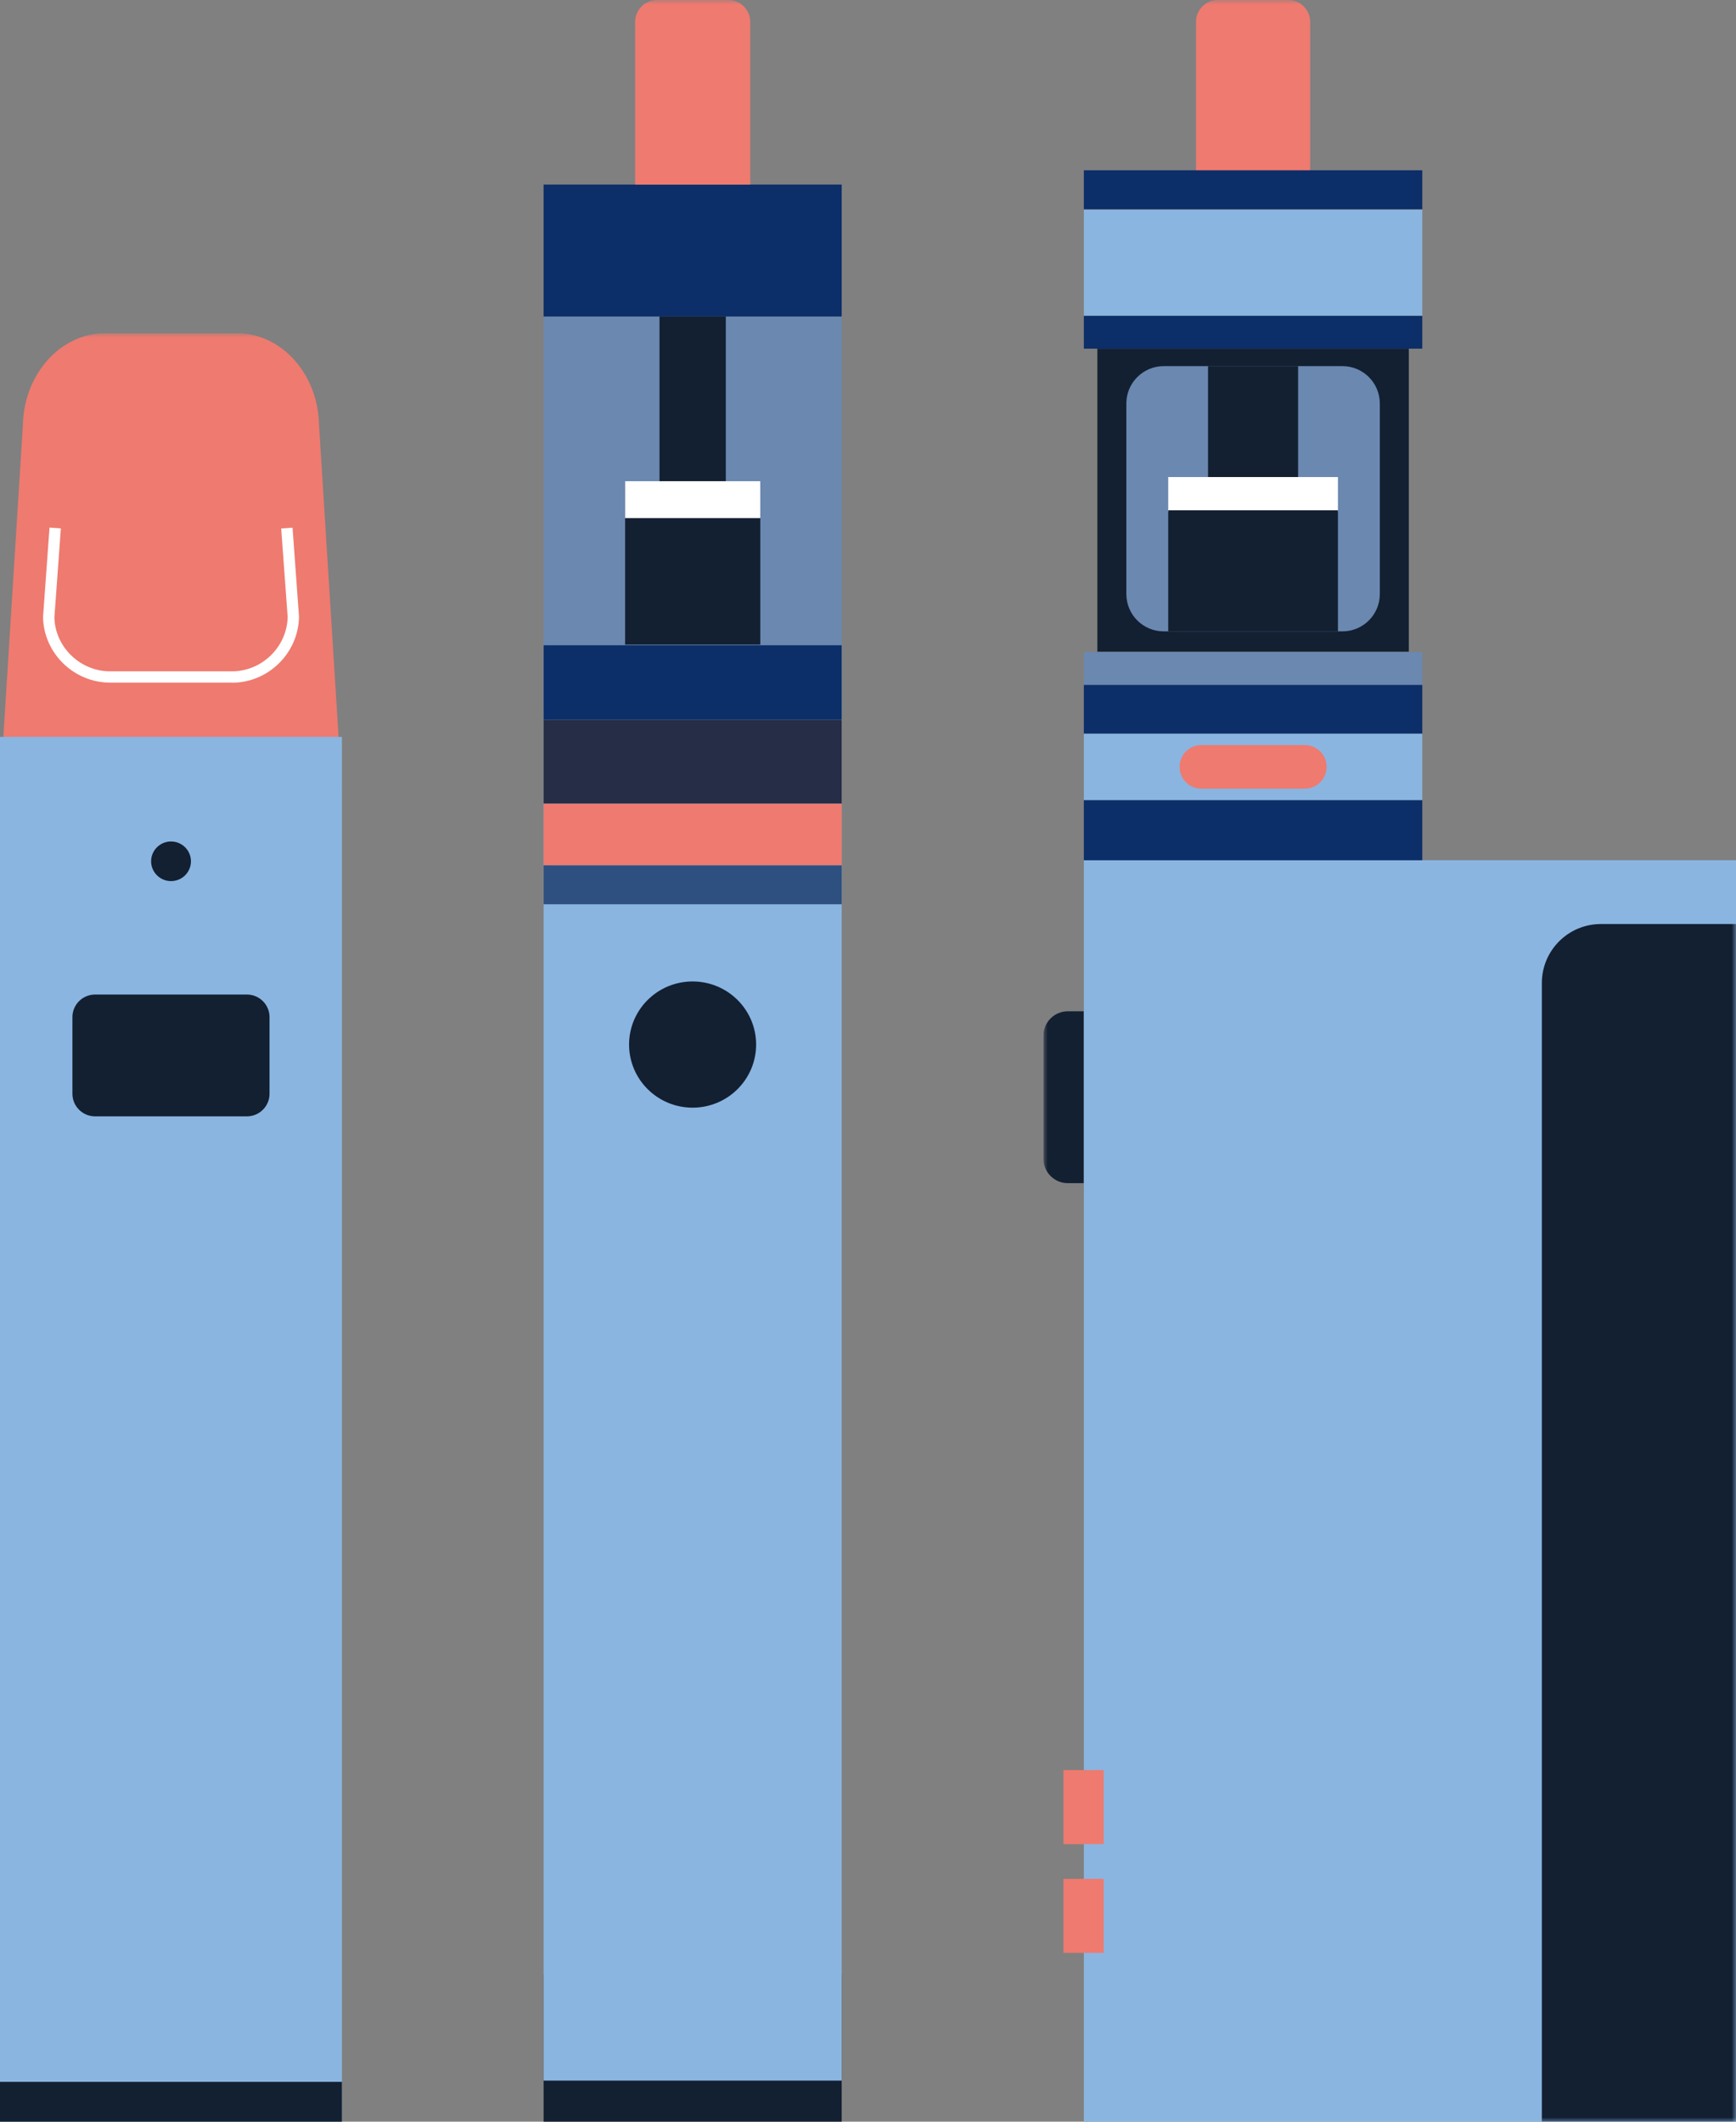 <svg width="198" height="242" viewBox="0 0 198 242" fill="none" xmlns="http://www.w3.org/2000/svg">
<rect x="0" y="0" width="198" height="242" fill="#808080" stroke="none"/>
<g clip-path="url(#clip0_9202_3113)">
<mask id="mask0_9202_3113" style="mask-type:luminance" maskUnits="userSpaceOnUse" x="119" y="0" width="79" height="242">
<path d="M198 0H119V242H198V0Z" fill="white"/>
</mask>
<g mask="url(#mask0_9202_3113)">
<path d="M149.429 21.02H136.412V2.497C136.412 1.113 137.525 0 138.908 0H146.933C148.316 0 149.429 1.113 149.429 2.497V21.02Z" fill="#EF7A6F"/>
</g>
<path d="M197.999 98.117H123.619V241.999H197.999V98.117Z" fill="#8AB5E1"/>
<path d="M125.879 201.893H121.293V210.339H125.879V201.893Z" fill="#EF7A6F"/>
<path d="M125.879 214.299H121.293V222.745H125.879V214.299Z" fill="#EF7A6F"/>
<mask id="mask1_9202_3113" style="mask-type:luminance" maskUnits="userSpaceOnUse" x="119" y="0" width="79" height="242">
<path d="M198 0H119V242H198V0Z" fill="white"/>
</mask>
<g mask="url(#mask1_9202_3113)">
<path d="M123.598 134.951H121.788C120.248 134.951 119.012 133.703 119.012 132.173V118.126C119.012 116.585 120.259 115.348 121.788 115.348H123.598V134.962V134.951Z" fill="#132032"/>
</g>
<path d="M162.22 91.258H123.619V98.118H162.22V91.258Z" fill="#0C2E69"/>
<path d="M162.22 78.109H123.619V83.688H162.22V78.109Z" fill="#0C2E69"/>
<path d="M162.22 19.424H123.619V23.866H162.22V19.424Z" fill="#0C2E69"/>
<path d="M162.22 74.375H123.619V78.109H162.22V74.375Z" fill="#6A88B0"/>
<path d="M162.22 36.035H123.619V39.769H162.22V36.035Z" fill="#0C2E69"/>
<path d="M162.22 23.922H123.619V35.99H162.22V23.922Z" fill="#8AB5E1"/>
<path d="M162.22 83.688H123.619V91.257H162.22V83.688Z" fill="#8AB5E1"/>
<path d="M160.681 39.77H125.16V74.331H160.681V39.77Z" fill="#132032"/>
<mask id="mask2_9202_3113" style="mask-type:luminance" maskUnits="userSpaceOnUse" x="119" y="0" width="79" height="242">
<path d="M198 0H119V242H198V0Z" fill="white"/>
</mask>
<g mask="url(#mask2_9202_3113)">
<path d="M148.822 89.954H137.019C135.648 89.954 134.535 88.84 134.535 87.468C134.535 86.096 135.648 84.982 137.019 84.982H148.822C150.194 84.982 151.306 86.096 151.306 87.468C151.306 88.84 150.194 89.954 148.822 89.954Z" fill="#EF7A6F"/>
<path d="M153.116 72.014H132.725C130.365 72.014 128.465 70.102 128.465 67.751V46.022C128.465 43.672 130.376 41.76 132.725 41.76H153.116C155.465 41.76 157.376 43.672 157.376 46.022V67.751C157.376 70.113 155.465 72.014 153.116 72.014Z" fill="#6A88B0"/>
</g>
<path d="M148.057 41.76H137.783V54.604H148.057V41.76Z" fill="#132032"/>
<path d="M152.599 54.412H133.242V58.394H152.599V54.412Z" fill="white"/>
<path d="M152.599 58.203H133.242V72.014H152.599V58.203Z" fill="#132032"/>
<mask id="mask3_9202_3113" style="mask-type:luminance" maskUnits="userSpaceOnUse" x="119" y="0" width="79" height="242">
<path d="M198 0H119V242H198V0Z" fill="white"/>
</mask>
<g mask="url(#mask3_9202_3113)">
<path d="M182.589 105.395H198.011V242H175.855V112.131C175.855 108.409 178.868 105.395 182.589 105.395Z" fill="#132032"/>
</g>
</g>
<g clip-path="url(#clip1_9202_3113)">
<path d="M96 36.098H62V82.096H96V36.098Z" fill="#6A88B0"/>
<path d="M96 225.24H62V242.011H96V225.24Z" fill="#132032"/>
<path d="M96 73.594H62V237.315H96V73.594Z" fill="#8AB5E1"/>
<path d="M96 21.051H62V36.098H96V21.051Z" fill="#0C2E69"/>
<path d="M96 73.594H62V82.097H96V73.594Z" fill="#0C2E69"/>
<path d="M96 82.098H62V91.671H96V82.098Z" fill="#262D46"/>
<path d="M96 91.67H62V98.687H96V91.67Z" fill="#EF7A6F"/>
<path d="M96 98.699H62V103.137H96V98.699Z" fill="#2E5081"/>
<path d="M82.781 36.098H75.219V54.885H82.781V36.098Z" fill="#132032"/>
<path d="M86.715 54.885H71.297V73.525H86.715V54.885Z" fill="#132032"/>
<mask id="mask4_9202_3113" style="mask-type:luminance" maskUnits="userSpaceOnUse" x="62" y="0" width="34" height="242">
<path d="M96 0H62V242H96V0Z" fill="white"/>
</mask>
<g mask="url(#mask4_9202_3113)">
<path d="M86.239 119.142C86.239 123.118 82.996 126.34 78.994 126.34C74.992 126.34 71.75 123.118 71.75 119.142C71.75 115.167 74.992 111.945 78.994 111.945C82.996 111.945 86.239 115.167 86.239 119.142Z" fill="#132032"/>
<path d="M85.57 21.051H72.441V2.5C72.441 1.115 73.564 0 74.958 0H83.053C84.447 0 85.57 1.115 85.57 2.5V21.051Z" fill="#EF7A6F"/>
</g>
<path d="M86.715 54.885H71.297V59.097H86.715V54.885Z" fill="white"/>
</g>
<g clip-path="url(#clip2_9202_3113)">
<mask id="mask5_9202_3113" style="mask-type:luminance" maskUnits="userSpaceOnUse" x="0" y="38" width="39" height="204">
<path d="M39 38H0V242H39V38Z" fill="white"/>
</mask>
<g mask="url(#mask5_9202_3113)">
<path d="M12.031 38H26.981C32.104 38 36.285 42.659 36.387 48.471L39 90.131H0L2.613 48.471C2.726 42.659 6.907 38 12.031 38Z" fill="#EF7A6F"/>
<path d="M26.447 77.862H12.565C8.43 77.862 4.988 74.515 4.908 70.398L5.647 60.176L6.942 60.266L6.203 70.432C6.283 73.791 9.134 76.573 12.565 76.573H26.447C29.878 76.573 32.73 73.791 32.809 70.376L32.071 60.278L33.366 60.187L34.104 70.353C34.025 74.526 30.582 77.873 26.447 77.873" fill="white"/>
</g>
<path d="M39 84.047H0V242H39V84.047Z" fill="#8AB5E1"/>
<mask id="mask6_9202_3113" style="mask-type:luminance" maskUnits="userSpaceOnUse" x="0" y="38" width="39" height="204">
<path d="M39 38H0V242H39V38Z" fill="white"/>
</mask>
<g mask="url(#mask6_9202_3113)">
<path d="M21.779 98.238C21.779 99.493 20.756 100.5 19.506 100.5C18.257 100.5 17.234 99.482 17.234 98.238C17.234 96.994 18.257 95.977 19.506 95.977C20.756 95.977 21.779 96.994 21.779 98.238Z" fill="#132032"/>
<path d="M28.152 127.333H10.85C9.419 127.333 8.26 126.18 8.26 124.755V116.014C8.26 114.589 9.419 113.436 10.85 113.436H28.152C29.583 113.436 30.742 114.589 30.742 116.014V124.755C30.742 126.18 29.583 127.333 28.152 127.333Z" fill="#132032"/>
</g>
<path d="M39 237.455H0V242.001H39V237.455Z" fill="#132032"/>
</g>
<defs>
<clipPath id="clip0_9202_3113">
<rect width="79" height="242" fill="white" transform="translate(119)"/>
</clipPath>
<clipPath id="clip1_9202_3113">
<rect width="34" height="242" fill="white" transform="translate(62)"/>
</clipPath>
<clipPath id="clip2_9202_3113">
<rect width="39" height="204" fill="white" transform="translate(0 38)"/>
</clipPath>
</defs>
</svg>

